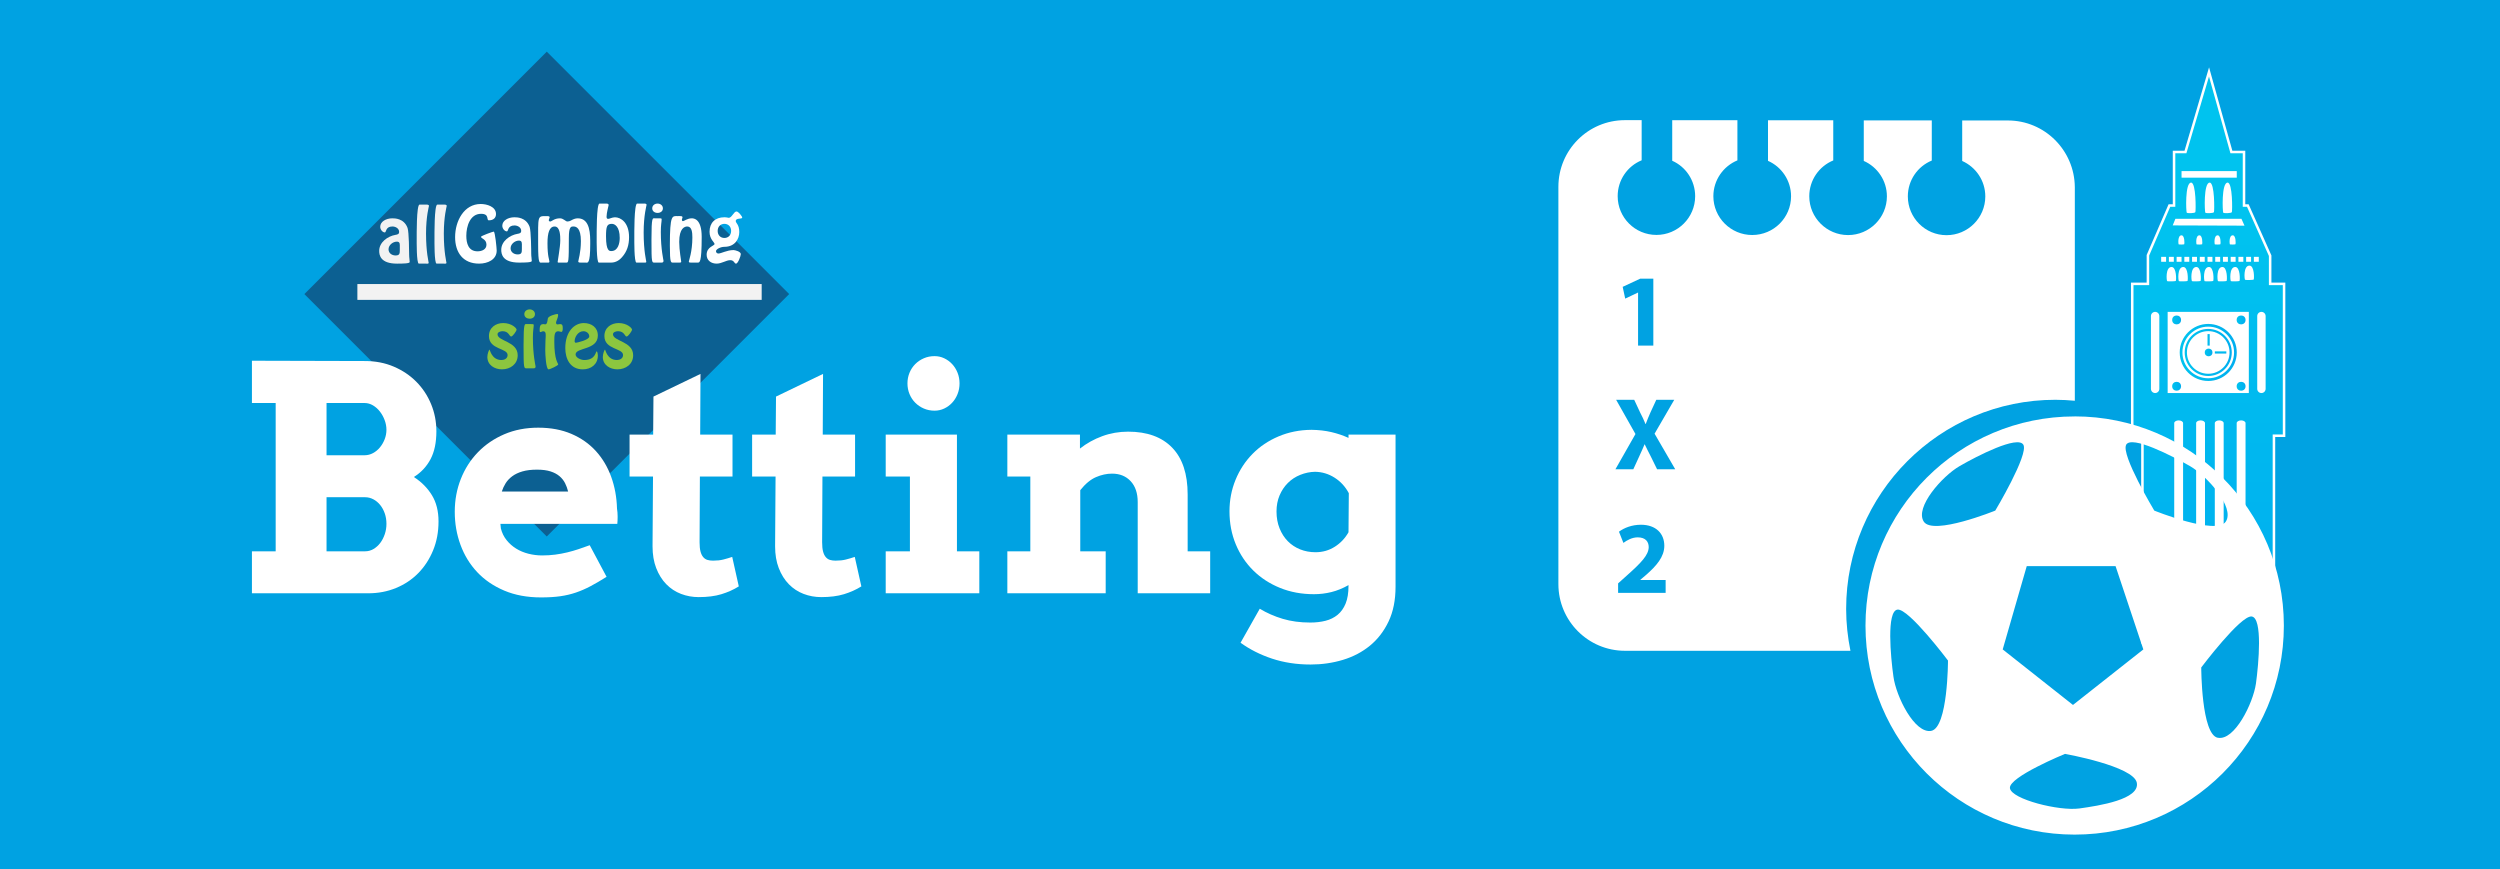 <?xml version="1.0" encoding="utf-8"?>
<!-- Generator: Adobe Illustrator 16.0.0, SVG Export Plug-In . SVG Version: 6.00 Build 0)  -->
<!DOCTYPE svg PUBLIC "-//W3C//DTD SVG 1.1//EN" "http://www.w3.org/Graphics/SVG/1.1/DTD/svg11.dtd">
<svg version="1.1" id="Layer_1" xmlns="http://www.w3.org/2000/svg" xmlns:xlink="http://www.w3.org/1999/xlink" x="0px" y="0px"
	 width="1024px" height="356px" viewBox="0 0 1024 356" enable-background="new 0 0 1024 356" xml:space="preserve">
<rect fill="#00A2E2" width="1024" height="356"/>
<g>
	
		<linearGradient id="SVGID_1_" gradientUnits="userSpaceOnUse" x1="672.454" y1="342.191" x2="672.454" y2="512.326" gradientTransform="matrix(1 0 0 1 232 -254)">
		<stop  offset="0" style="stop-color:#00C3EF"/>
		<stop  offset="1" style="stop-color:#00AEEF"/>
	</linearGradient>
	<polyline fill="url(#SVGID_1_)" stroke="#FFFFFF" stroke-width="1.036" stroke-miterlimit="10" points="931.407,244.5 
		931.407,178.467 935.552,178.467 935.552,116.273 929.854,116.273 929.854,104.728 920.705,84.184 919.149,84.184 919.149,62.257 
		913.977,62.257 904.818,29.456 895.163,62.257 890.488,62.257 890.488,84.184 888.591,84.184 879.786,104.555 879.786,116.273 
		873.356,116.273 873.356,178.467 877.544,178.467 877.544,263.566 	"/>
	<g>
		<rect x="887.869" y="127.74" fill="#FFFFFF" width="33.249" height="33.25"/>
		<path fill="#FFFFFF" d="M894.188,240.92c0,0.622-0.813,1.121-1.813,1.121l0,0c-1.001,0-1.814-0.499-1.814-1.121v-67.609
			c0-0.619,0.813-1.119,1.814-1.119l0,0c1.001,0,1.813,0.5,1.813,1.119V240.92z"/>
		<path fill="#FFFFFF" d="M903.166,240.92c0,0.622-0.813,1.121-1.814,1.121l0,0c-1.001,0-1.815-0.499-1.815-1.121v-67.609
			c0-0.619,0.813-1.119,1.815-1.119l0,0c1.001,0,1.814,0.5,1.814,1.119V240.92z"/>
		<path fill="#FFFFFF" d="M910.813,240.92c0,0.622-0.811,1.121-1.815,1.121l0,0c-1.001,0-1.814-0.499-1.814-1.121v-67.609
			c0-0.619,0.811-1.119,1.814-1.119l0,0c1.003,0,1.815,0.5,1.815,1.119V240.92z"/>
		<path fill="#FFFFFF" d="M919.772,240.92c0,0.622-0.811,1.121-1.814,1.121l0,0c-1.001,0-1.815-0.499-1.815-1.121v-67.609
			c0-0.619,0.814-1.119,1.815-1.119l0,0c1.004,0,1.814,0.5,1.814,1.119V240.92z"/>
		<path fill="#FFFFFF" d="M884.464,159.27c0,0.95-0.77,1.721-1.718,1.721l0,0c-0.952,0-1.723-0.771-1.723-1.721v-29.81
			c0-0.951,0.77-1.72,1.723-1.72l0,0c0.948,0,1.718,0.77,1.718,1.72V159.27z"/>
		<path fill="#FFFFFF" d="M928,159.27c0,0.95-0.771,1.721-1.72,1.721l0,0c-0.949,0-1.72-0.771-1.72-1.721v-29.81
			c0-0.951,0.771-1.72,1.72-1.72l0,0c0.95,0,1.72,0.77,1.72,1.72V159.27z"/>
		<polygon fill="#FFFFFF" points="918.089,89.608 891.046,89.608 889.94,92.329 919.346,92.43 		"/>
		<path fill="#FFFFFF" d="M887.681,115.164c0.28,0.14,3.319,0.121,3.533-0.112c0.216-0.235,0.341-5.695-1.74-5.695
			C886.895,109.357,887.398,115.023,887.681,115.164z"/>
		<path fill="#FFFFFF" d="M892.483,115.164c0.282,0.14,3.321,0.121,3.535-0.112c0.213-0.235,0.338-5.695-1.74-5.695
			C891.699,109.357,892.201,115.023,892.483,115.164z"/>
		<path fill="#FFFFFF" d="M897.833,115.164c0.28,0.14,3.321,0.121,3.535-0.112c0.213-0.235,0.338-5.695-1.74-5.695
			C897.047,109.357,897.551,115.023,897.833,115.164z"/>
		<path fill="#FFFFFF" d="M903.004,115.164c0.28,0.14,3.319,0.121,3.533-0.112c0.213-0.235,0.341-5.695-1.74-5.695
			C902.22,109.357,902.724,115.023,903.004,115.164z"/>
		<path fill="#FFFFFF" d="M908.499,115.164c0.282,0.14,3.323,0.121,3.535-0.112c0.213-0.235,0.34-5.695-1.738-5.695
			C907.715,109.357,908.221,115.023,908.499,115.164z"/>
		<path fill="#FFFFFF" d="M913.773,115.164c0.282,0.14,3.321,0.121,3.534-0.112c0.214-0.235,0.34-5.695-1.739-5.695
			C912.989,109.357,913.494,115.023,913.773,115.164z"/>
		<path fill="#FFFFFF" d="M913.386,100.112c0.181,0.087,2.13,0.077,2.268-0.072c0.139-0.149,0.217-3.654-1.115-3.654
			C912.882,96.386,913.206,100.021,913.386,100.112z"/>
		<path fill="#FFFFFF" d="M907.21,100.112c0.18,0.087,2.13,0.077,2.268-0.072s0.217-3.654-1.116-3.654
			C906.707,96.386,907.032,100.021,907.21,100.112z"/>
		<path fill="#FFFFFF" d="M899.736,100.112c0.181,0.087,2.13,0.077,2.269-0.072c0.134-0.149,0.215-3.654-1.116-3.654
			C899.232,96.386,899.558,100.021,899.736,100.112z"/>
		<path fill="#FFFFFF" d="M892.398,100.112c0.181,0.087,2.13,0.077,2.266-0.072c0.14-0.149,0.22-3.654-1.115-3.654
			C891.896,96.386,892.22,100.021,892.398,100.112z"/>
		<path fill="#FFFFFF" d="M919.582,114.603c0.281,0.14,3.32,0.121,3.535-0.112c0.213-0.234,0.338-5.695-1.739-5.695
			C918.795,108.795,919.3,114.462,919.582,114.603z"/>
		<path fill="#FFFFFF" d="M910.639,87.125c0.281,0.3,3.321,0.258,3.535-0.237c0.213-0.494,0.338-12.09-1.739-12.09
			C909.854,74.797,910.358,86.827,910.639,87.125z"/>
		<path fill="#FFFFFF" d="M903.301,87.125c0.282,0.3,3.321,0.258,3.534-0.237c0.214-0.494,0.338-12.09-1.737-12.09
			C902.515,74.797,903.021,86.827,903.301,87.125z"/>
		<path fill="#FFFFFF" d="M895.69,87.125c0.282,0.3,3.32,0.258,3.534-0.237c0.212-0.494,0.338-12.09-1.739-12.09
			C894.905,74.797,895.411,86.827,895.69,87.125z"/>
		<rect x="885.213" y="105.205" fill="#FFFFFF" width="2.02" height="2.02"/>
		<rect x="888.376" y="105.205" fill="#FFFFFF" width="2.019" height="2.02"/>
		<rect x="891.542" y="105.205" fill="#FFFFFF" width="2.018" height="2.02"/>
		<rect x="894.705" y="105.205" fill="#FFFFFF" width="2.019" height="2.02"/>
		<rect x="897.869" y="105.205" fill="#FFFFFF" width="2.019" height="2.02"/>
		<rect x="901.033" y="105.205" fill="#FFFFFF" width="2.021" height="2.02"/>
		<rect x="904.196" y="105.205" fill="#FFFFFF" width="2.019" height="2.02"/>
		<rect x="907.36" y="105.205" fill="#FFFFFF" width="2.021" height="2.02"/>
		<rect x="910.524" y="105.205" fill="#FFFFFF" width="2.021" height="2.02"/>
		<rect x="913.688" y="105.205" fill="#FFFFFF" width="2.021" height="2.02"/>
		<rect x="916.854" y="105.205" fill="#FFFFFF" width="2.02" height="2.02"/>
		<rect x="920.017" y="105.205" fill="#FFFFFF" width="2.022" height="2.02"/>
		<rect x="923.181" y="105.205" fill="#FFFFFF" width="2.019" height="2.02"/>
		<rect x="893.56" y="70.084" fill="#FFFFFF" width="22.621" height="2.692"/>
		
			<linearGradient id="SVGID_2_" gradientUnits="userSpaceOnUse" x1="660.811" y1="398.365" x2="684.177" y2="398.365" gradientTransform="matrix(1 0 0 1 232 -254)">
			<stop  offset="0" style="stop-color:#00C3EF"/>
			<stop  offset="1" style="stop-color:#00AEEF"/>
		</linearGradient>
		
			<circle fill="#FFFFFF" stroke="url(#SVGID_2_)" stroke-width="1.106" stroke-miterlimit="10" cx="904.495" cy="144.365" r="11.131"/>
		
			<linearGradient id="SVGID_3_" gradientUnits="userSpaceOnUse" x1="662.85" y1="398.365" x2="682.134" y2="398.365" gradientTransform="matrix(1 0 0 1 232 -254)">
			<stop  offset="0" style="stop-color:#00C3EF"/>
			<stop  offset="1" style="stop-color:#00AEEF"/>
		</linearGradient>
		
			<circle fill="#FFFFFF" stroke="url(#SVGID_3_)" stroke-width="0.912" stroke-miterlimit="10" cx="904.492" cy="144.365" r="9.187"/>
		
			<linearGradient id="SVGID_4_" gradientUnits="userSpaceOnUse" x1="671.071" y1="398.363" x2="674.217" y2="398.363" gradientTransform="matrix(1 0 0 1 232 -254)">
			<stop  offset="0" style="stop-color:#00C3EF"/>
			<stop  offset="1" style="stop-color:#00AEEF"/>
		</linearGradient>
		<circle fill="url(#SVGID_4_)" cx="904.644" cy="144.363" r="1.573"/>
		
			<linearGradient id="SVGID_5_" gradientUnits="userSpaceOnUse" x1="672.194" y1="393.203" x2="673.093" y2="393.203" gradientTransform="matrix(1 0 0 1 232 -254)">
			<stop  offset="0" style="stop-color:#00C3EF"/>
			<stop  offset="1" style="stop-color:#00AEEF"/>
		</linearGradient>
		
			<line fill="none" stroke="url(#SVGID_5_)" stroke-width="0.898" stroke-miterlimit="10" x1="904.644" y1="141.561" x2="904.644" y2="136.845"/>
		
			<linearGradient id="SVGID_6_" gradientUnits="userSpaceOnUse" x1="-637.473" y1="-178.939" x2="-636.576" y2="-178.939" gradientTransform="matrix(-4.371139e-008 1 -1 -4.371139e-008 730.611 781.389)">
			<stop  offset="0" style="stop-color:#00C3EF"/>
			<stop  offset="1" style="stop-color:#00AEEF"/>
		</linearGradient>
		
			<line fill="none" stroke="url(#SVGID_6_)" stroke-width="0.898" stroke-miterlimit="10" x1="907.193" y1="144.365" x2="911.906" y2="144.365"/>
		
			<linearGradient id="SVGID_7_" gradientUnits="userSpaceOnUse" x1="657.72" y1="385.049" x2="661.36" y2="385.049" gradientTransform="matrix(1 0 0 1 232 -254)">
			<stop  offset="0" style="stop-color:#00C3EF"/>
			<stop  offset="1" style="stop-color:#00AEEF"/>
		</linearGradient>
		<circle fill="url(#SVGID_7_)" cx="891.542" cy="131.049" r="1.82"/>
		
			<linearGradient id="SVGID_8_" gradientUnits="userSpaceOnUse" x1="684.14" y1="385.049" x2="687.779" y2="385.049" gradientTransform="matrix(1 0 0 1 232 -254)">
			<stop  offset="0" style="stop-color:#00C3EF"/>
			<stop  offset="1" style="stop-color:#00AEEF"/>
		</linearGradient>
		<circle fill="url(#SVGID_8_)" cx="917.958" cy="131.049" r="1.82"/>
		
			<linearGradient id="SVGID_9_" gradientUnits="userSpaceOnUse" x1="657.72" y1="412.217" x2="661.36" y2="412.217" gradientTransform="matrix(1 0 0 1 232 -254)">
			<stop  offset="0" style="stop-color:#00C3EF"/>
			<stop  offset="1" style="stop-color:#00AEEF"/>
		</linearGradient>
		<circle fill="url(#SVGID_9_)" cx="891.542" cy="158.216" r="1.82"/>
		
			<linearGradient id="SVGID_10_" gradientUnits="userSpaceOnUse" x1="684.14" y1="412.217" x2="687.779" y2="412.217" gradientTransform="matrix(1 0 0 1 232 -254)">
			<stop  offset="0" style="stop-color:#00C3EF"/>
			<stop  offset="1" style="stop-color:#00AEEF"/>
		</linearGradient>
		<circle fill="url(#SVGID_10_)" cx="917.958" cy="158.216" r="1.82"/>
	</g>
</g>
<rect x="153.774" y="50.221" transform="matrix(0.707 -0.707 0.707 0.707 -19.559 193.664)" opacity="0.6" fill="#14345D" enable-background="new    " width="140.443" height="140.443"/>
<g>
	<rect x="146.384" y="116.345" fill="#F2F2F2" width="165.599" height="6.487"/>
	<g>
		<path fill="#FFFFFF" d="M186.413,97.129c0-6.689,3.711-13.574,10.487-13.574c2.465,0,6.262,1.048,6.262,4.109
			c0,1.645-1.137,2.58-2.92,2.58c-1.166,0,0.396-2.666-3.203-2.666c-4.479,0-6.037,5.074-6.037,9.012c0,3.09,0.879,6.35,4.593,6.35
			c1.753,0,3.657-0.737,3.657-2.72c0-2.295-2.241-2.494-2.241-3.231c0-0.369,4.877-2.127,5.216-2.127
			c0.567,0,1.217,6.914,1.217,7.765c0,3.713-3.681,5.356-7.2,5.356C189.67,107.983,186.413,103.451,186.413,97.129z"/>
		<path fill="#FFFFFF" d="M212.003,95.77c0.823-0.141,1.478-0.282,1.478-1.22c0-1.446-1.506-2.208-2.754-2.208
			c-2.891,0-2.467,2.436-3.085,2.436c-0.906,0-1.9-1.106-1.9-2.325c0-2.096,2.357-3.456,4.959-3.456c0.909,0,4.79-0.029,6.238,3.938
			c0.593,1.645,0.65,10.035,0.65,11.026c0,1.248,0.229,1.981,0.229,2.948c0,0.594-2.667,0.65-5.189,0.65
			c-6.833,0-7.313-3.512-7.313-5.212C205.314,98.772,208.83,96.307,212.003,95.77z M213.759,100.728c0-0.993,0.17-2.181-1.194-2.181
			c-1.669,0-3.427,1.417-3.427,3.146c0,1.586,1.391,2.522,2.894,2.522c1.672,0,1.727-0.852,1.727-2.24L213.759,100.728
			L213.759,100.728L213.759,100.728z"/>
		<path fill="#FFFFFF" d="M221.98,107.56c-0.962,0-1.559,0.91-1.559-7.48c0-11.932-0.363-11.564,3.488-11.564
			c0.594,0,1.216,0.03,1.216,0.454c0,0.341-0.342,0.878-0.342,1.275c0,0.282,0.287,0.483,0.57,0.483c0.342,0,0.737-0.34,1.358-0.651
			c0.624-0.341,1.476-0.653,2.665-0.653c1.389,0,2.294,1.304,3.004,1.304c0.399,0,0.965-0.086,1.672-0.511
			c0.708-0.398,1.583-0.794,2.606-0.794c5.215,0,5.099,6.83,5.099,10.458c0,8.643-1.074,7.68-1.9,7.68h-1.926
			c-0.28,0-1.076,0.059-1.076-0.455c0-0.509,1.076-3.627,1.076-8.359c0-5.412-1.924-5.977-3.003-5.977
			c-0.987,0-1.93-0.086-1.93,4.588c0,10.178-0.137,10.203-1.045,10.203h-2.552c-0.539,0-0.989,0.114-0.989-0.284
			c0-0.425,1.075-6.12,1.075-8.813c0-1.701,0-5.695-2.319-5.695c-2.127,0-2.922,2.606-2.922,6.832c0,5.695,0.797,6.773,0.797,7.565
			c0,0.483-0.512,0.398-0.823,0.398L221.98,107.56L221.98,107.56z"/>
		<path fill="#FFFFFF" d="M248.279,83.386c0.348,0,1.022,0,1.022,0.624c0,0.229-0.852,3.063-0.852,4.731
			c0,0.454,0.087,0.911,0.626,0.911c0.311,0,0.711-0.143,1.163-0.313c0.483-0.144,1.048-0.341,1.644-0.341
			c2.408,0,5.777,2.155,5.777,8.134c0,3.259-0.817,5.868-2.888,8.22c-0.819,0.961-2.323,2.211-4.478,2.211h-5.012
			c-0.993,0-0.884-9.494-0.884-10.148c0-1.332-0.112-14.03,1.162-14.03L248.279,83.386L248.279,83.386z M253.838,97.469
			c0-4.648-2.015-5.781-3.206-5.781c-2.009,0-2.406,0.993-2.406,5.131c0,6.122,1.438,6.01,2.179,6.01
			C253.184,102.826,253.838,99.567,253.838,97.469z"/>
		<path fill="#FFFFFF" d="M260.694,107.56c-0.988,0-0.877-9.493-0.877-10.146c0-1.333-0.115-14.03,1.162-14.03h2.693
			c0.31,0,1.163-0.083,1.163,0.539c0,0.169-1.194,4.25-1.194,11.309c0,7.794,1.076,11.62,1.076,11.99c0,0.482-0.737,0.34-1.05,0.34
			h-2.973L260.694,107.56L260.694,107.56z"/>
		<path fill="#FFFFFF" d="M268.348,107.56c-1.389,0-1.505,0.596-1.505-9.379c0-9.692,0.458-8.758,1.392-8.758h1.56
			c1.189,0,1.217,0.085,1.217,0.426c0,1.05-0.342,2.097-0.342,5.187c0,7.144,1.104,11.533,1.104,11.791
			c0,0.905-0.851,0.736-1.503,0.736L268.348,107.56L268.348,107.56z M267.156,85.341c0-1.218,1.046-1.957,2.181-1.957
			c1.136,0,2.184,0.737,2.184,1.957c0,1.217-1.048,1.87-2.184,1.87C268.207,87.212,267.156,86.56,267.156,85.341z"/>
		<path fill="#FFFFFF" d="M283.14,107.56c-0.368,0-0.992,0.085-0.992-0.454c0-0.281,1.446-4.052,1.446-9.805
			c0-2.012-0.167-4.535-2.099-4.535c-1.074,0-3.286,0.707-3.286,6.32c0,3.402,0.818,7.765,0.818,8.105
			c0,0.396-0.48,0.369-0.766,0.369h-2.406c-1.048,0-1.477,0.481-1.477-7.001c0-12.836,0.99-12.043,3.172-12.043
			c0.996,0,2.012-0.143,2.012,0.509c0,0.285-0.258,0.626-0.258,1.022c0,0.282,0.141,0.539,0.427,0.539
			c0.483,0,1.788-1.163,3.601-1.163c0.797,0,4.082,0.114,4.082,7.566c0,11.135-0.878,10.571-1.838,10.571H283.14L283.14,107.56z"/>
		<path fill="#FFFFFF" d="M297.905,89.111c0.287,0.055,0.488,0.114,0.572,0.114c1.302,0,2.07-2.608,3.205-2.608
			c0.766,0,2.323,2.012,2.323,2.464c0,0.853-2.637,0-2.637,1.474c0,0.849,1.442,1.418,1.442,4.478c0,2.947-1.867,6.065-6.088,6.065
			c-1.558,0-3.455,0.964-3.455,1.785c0,0.54,0.451,0.961,0.965,0.961c1.19,0,3.542-1.416,6.205-1.416
			c0.653,0,3.003,0.624,3.003,1.645c0,0.737-1.133,3.911-1.984,3.911c-0.707,0-0.734-1.418-2.319-1.418
			c-0.85,0-1.73,0.342-2.664,0.708c-0.909,0.342-1.871,0.708-2.951,0.708c-2.237,0-4.081-1.302-4.081-3.627
			c0-3.316,3.233-3.628,3.233-4.421c0-0.681-2.044-1.93-2.044-4.987c0-3.713,2.292-5.952,6.092-5.952
			C297.199,88.997,297.599,89.053,297.905,89.111z M299.468,94.58c0-1.814-1.219-2.892-2.753-2.892
			c-1.525,0-2.753,1.079-2.753,2.892c0,1.671,1.079,2.889,2.753,2.889C298.249,97.469,299.468,96.395,299.468,94.58z"/>
	</g>
	<g enable-background="new    ">
		<path fill="#F2F2F2" d="M162.006,96.196c0.821-0.141,1.473-0.282,1.473-1.219c0-1.444-1.501-2.21-2.749-2.21
			c-2.888,0-2.464,2.438-3.089,2.438c-0.906,0-1.899-1.106-1.899-2.322c0-2.097,2.352-3.457,4.959-3.457
			c0.907,0,4.789-0.03,6.234,3.938c0.596,1.643,0.65,10.032,0.65,11.024c0,1.246,0.228,1.982,0.228,2.946
			c0,0.595-2.666,0.654-5.186,0.654c-6.829,0-7.31-3.517-7.31-5.216C155.318,99.2,158.832,96.734,162.006,96.196z M163.761,101.154
			c0-0.99,0.17-2.18-1.189-2.18c-1.672,0-3.429,1.419-3.429,3.143c0,1.587,1.388,2.521,2.891,2.521c1.671,0,1.728-0.852,1.728-2.239
			V101.154z"/>
		<path fill="#F2F2F2" d="M171.557,107.983c-0.991,0-0.877-9.493-0.877-10.145c0-1.331-0.114-14.023,1.164-14.023h2.691
			c0.31,0,1.163-0.086,1.163,0.539c0,0.168-1.192,4.249-1.192,11.305c0,7.793,1.078,11.616,1.078,11.986
			c0,0.481-0.737,0.339-1.048,0.339H171.557L171.557,107.983z"/>
		<path fill="#F2F2F2" d="M178.842,107.983c-0.991,0-0.878-9.493-0.878-10.145c0-1.331-0.113-14.023,1.163-14.023h2.693
			c0.31,0,1.16-0.086,1.16,0.539c0,0.168-1.19,4.249-1.19,11.305c0,7.793,1.078,11.616,1.078,11.986
			c0,0.481-0.738,0.339-1.047,0.339H178.842L178.842,107.983z"/>
	</g>
	<g>
		<path fill="#8CC63F" d="M199.62,146.222c0-1.331,0.68-3.027,0.907-3.027c0.142,0,0.849,4.272,4.869,4.272
			c1.161,0,2.52-0.595,2.52-2.038c0-2.917-7.643-2.151-7.643-7.784c0-3.454,2.772-5.322,5.833-5.322c3.536,0,5.489,2.124,5.489,2.69
			c0,0.538-1.585,2.829-2.235,2.829c-0.737,0-0.906-2.181-3.509-2.181c-0.878,0-2.067,0.397-2.067,1.247
			c0,2.914,8.264,2.856,8.264,8.601c0,3.68-3.055,5.774-6.451,5.774C202.593,151.287,199.62,149.533,199.62,146.222z"/>
		<path fill="#8CC63F" d="M215.95,150.864c-1.383,0-1.499,0.594-1.499-9.366c0-9.681,0.453-8.748,1.387-8.748h1.557
			c1.19,0,1.216,0.086,1.216,0.426c0,1.045-0.339,2.094-0.339,5.179c0,7.131,1.104,11.517,1.104,11.773
			c0,0.905-0.847,0.737-1.5,0.737L215.95,150.864L215.95,150.864L215.95,150.864z M214.764,128.673c0-1.216,1.047-1.951,2.178-1.951
			c1.133,0,2.179,0.735,2.179,1.951c0,1.218-1.046,1.868-2.179,1.868C215.811,130.541,214.764,129.891,214.764,128.673z"/>
		<path fill="#8CC63F" d="M228.602,129.213c0,0.764-0.848,2.488-0.848,2.828c0,0.51,0.142,0.848,0.566,0.848
			c0.369,0,0.708-0.139,1.076-0.139c1.076,0,1.104,0.761,1.104,1.724c0,0.397,0,1.474-0.593,1.474c-0.227,0-0.793-0.256-1.304-0.256
			c-1.556,0-1.556,1.813-1.556,4.33c0,7.529,1.586,8.773,1.586,9.254c0,0.421-3.283,2.01-3.934,2.01c-1.077,0-1.36-6.313-1.36-7.87
			c0-3.477,0.171-4.838,0.171-5.377c0-0.848,0.254-2.349-1.02-2.349c-0.508,0-0.793,0.34-1.104,0.34
			c-0.368,0-0.341-0.369-0.341-0.878c0-2.151,0.624-2.407,1.697-2.407c0.114,0,0.313,0.115,0.539,0.115
			c0.878,0,0.961-1.387,1.104-2.38c0.142-1.074,3.313-1.867,3.879-1.867C228.462,128.618,228.602,128.673,228.602,129.213z"/>
		<path fill="#8CC63F" d="M231.546,142.571c0-6.848,3.792-10.246,7.582-10.246c3.115,0,5.748,1.756,5.748,5.097
			c0,6.084-9.112,4.809-9.112,7.753c0,1.331,2.149,2.293,3.564,2.293c4.641,0,4.641-3.536,5.041-3.536
			c0.424,0,0.508,1.47,0.508,1.696c0,3.595-2.772,5.66-6.169,5.66C233.641,151.287,231.546,147.101,231.546,142.571z
			 M235.366,139.769c0,0.312,0.141,0.625,0.509,0.625c0.34,0,5.492-1.134,5.492-2.575c0-1.389-1.302-2.153-2.377-2.153
			C236.698,135.666,235.366,138.129,235.366,139.769z"/>
		<path fill="#8CC63F" d="M246.914,146.222c0-1.331,0.678-3.027,0.906-3.027c0.139,0,0.85,4.272,4.868,4.272
			c1.161,0,2.518-0.595,2.518-2.038c0-2.917-7.641-2.151-7.641-7.784c0-3.454,2.774-5.322,5.831-5.322
			c3.54,0,5.491,2.124,5.491,2.69c0,0.538-1.584,2.829-2.235,2.829c-0.735,0-0.905-2.181-3.511-2.181
			c-0.877,0-2.064,0.397-2.064,1.247c0,2.914,8.266,2.856,8.266,8.601c0,3.68-3.058,5.774-6.454,5.774
			C249.885,151.287,246.914,149.533,246.914,146.222z"/>
	</g>
</g>
<g>
	<path fill="#FFFFFF" d="M849.76,170.57c-47.311,0-85.656,38.333-85.656,85.665c0,47.302,38.328,85.621,85.656,85.621
		s85.708-38.293,85.708-85.639c-0.034-47.332-38.407-85.665-85.708-85.665V170.57z M791.076,299.36
		c-6.837,1.296-14.418-14.034-15.521-22.202c-1.156-8.124-2.889-26.891,1.663-27.464c4.587-0.547,20.679,20.862,20.679,20.862
		s0,27.446-6.846,28.804H791.076z M787.978,213.647c-3.773-5.8,7.556-18.63,14.673-22.728c7.135-4.133,23.856-12.729,26.133-8.732
		c2.215,3.992-11.521,26.955-11.521,26.955s-25.512,10.34-29.284,4.514V213.647z M851.668,331.148
		c-8.143,1.139-27.822-3.756-28.4-8.326c-0.568-4.552,22.561-14.033,22.561-14.033s28.076,5.017,29.407,11.81
		c1.322,6.82-15.373,9.412-23.532,10.55H851.668z M849.076,288.732l-28.768-22.728l9.85-34.126h36.375l11.381,34.126l-28.803,22.728
		H849.076z M870.858,182.178c2.241-4.014,18.997,4.627,26.159,8.733c7.064,4.106,18.473,16.914,14.672,22.736
		c-3.816,5.817-29.293-4.505-29.293-4.505s-13.779-22.963-11.504-26.965H870.858z M908.416,302.196
		c-6.785-1.33-6.785-28.803-6.785-28.803s16.135-21.432,20.652-20.884c4.578,0.573,2.871,19.334,1.751,27.477
		c-1.182,8.15-8.79,23.506-15.583,22.193L908.416,302.196z"/>
	<path fill="#FFFFFF" d="M822.479,49.348h-18.761v16.586c5.576,2.482,9.463,8.059,9.463,14.52c0,8.768-7.126,15.876-15.881,15.876
		c-8.754,0-15.846-7.109-15.846-15.885c0-6.623,4.027-12.305,9.805-14.682V49.304h-27.857v16.612
		c5.568,2.456,9.473,8.059,9.473,14.502c0,8.759-7.144,15.868-15.906,15.868c-8.729,0-15.891-7.109-15.891-15.886
		c0-6.623,4.036-12.309,9.823-14.686V49.273h-26.729v16.612c5.568,2.438,9.446,8.063,9.446,14.506
		c0,8.759-7.108,15.868-15.916,15.868c-8.754,0-15.907-7.109-15.907-15.886c0-6.623,4.097-12.309,9.849-14.686v-16.45h-26.701V65.85
		c5.551,2.438,9.394,8.059,9.394,14.507c0,8.759-7.108,15.868-15.854,15.868c-8.79,0-15.881-7.109-15.881-15.885
		c0-6.627,4.027-12.309,9.822-14.686V49.212h-6.828c-15.094,0-27.28,12.222-27.28,27.314V239.25
		c0,15.094,12.222,27.314,27.28,27.314h92.344c-1.12-5.532-1.76-11.293-1.76-17.141c0-47.289,38.408-85.67,85.691-85.67
		c2.705,0,5.332,0.153,7.976,0.398v-87.49c-0.122-15.097-12.344-27.314-27.411-27.314H822.479z M671.828,114.146h5.376v27.424
		h-6.251v-21.743h-0.035l-5.234,2.486l-1.033-4.824L671.828,114.146z M682.256,242.835h-19.479v-3.882l3.571-3.209
		c5.988-5.336,8.904-8.409,8.965-11.635c0-2.255-1.33-4.01-4.518-4.01c-2.319,0-4.43,1.203-5.848,2.276l-1.82-4.588
		c2.118-1.571,5.27-2.85,9-2.85c6.18,0,9.577,3.638,9.577,8.606c0,4.596-3.31,8.264-7.31,11.805l-2.486,2.115v0.101h10.338v5.27
		H682.256z M678.745,192.221l-2.539-5.175c-1.077-2.018-1.742-3.467-2.548-5.091h-0.025c-0.622,1.606-1.366,3.056-2.25,5.073
		l-2.373,5.175h-7.328l8.203-14.428l-7.914-14.008h7.406l2.416,5.187c0.894,1.712,1.559,3.104,2.198,4.728h0.087
		c0.684-1.804,1.209-3.06,1.936-4.728l2.398-5.187h7.354l-8.054,13.868l8.457,14.568h-7.459L678.745,192.221z"/>
</g>
<g>
	<path fill="#FFFFFF" d="M103.19,243.009v-17.193h9.727v-60.742h-9.727v-17.319l46.296,0.125c4.301,0,8.236,0.763,11.808,2.289
		c3.57,1.525,6.65,3.593,9.239,6.205c2.59,2.612,4.604,5.663,6.046,9.153c1.441,3.49,2.162,7.199,2.162,11.127
		c0,4.61-0.8,8.422-2.4,11.438c-1.6,3.018-3.876,5.447-6.827,7.29c3.119,2.008,5.583,4.486,7.392,7.436
		c1.81,2.949,2.714,6.537,2.714,10.762c0,4.31-0.742,8.263-2.225,11.859c-1.482,3.599-3.508,6.705-6.076,9.318
		c-2.569,2.615-5.606,4.644-9.115,6.087c-3.508,1.443-7.287,2.165-11.339,2.165H103.19z M133.75,186.472h15.571
		c1.221,0,2.377-0.293,3.467-0.881c1.091-0.587,2.039-1.373,2.847-2.359c0.807-0.986,1.45-2.099,1.931-3.336
		c0.479-1.237,0.72-2.528,0.72-3.871c0-1.3-0.24-2.601-0.72-3.902c-0.48-1.3-1.124-2.475-1.931-3.524
		c-0.808-1.049-1.756-1.898-2.847-2.549c-1.09-0.65-2.246-0.976-3.467-0.976H133.75V186.472z M133.75,225.815h15.813
		c1.213,0,2.354-0.313,3.42-0.941c1.066-0.627,1.986-1.453,2.761-2.479c0.773-1.024,1.391-2.217,1.852-3.577
		c0.46-1.358,0.69-2.771,0.69-4.235c0-1.547-0.23-2.98-0.69-4.298c-0.461-1.318-1.089-2.468-1.883-3.451
		c-0.795-0.982-1.726-1.757-2.792-2.322c-1.067-0.564-2.187-0.847-3.357-0.847H133.75V225.815z"/>
	<path fill="#FFFFFF" d="M186.271,209.626c0-4.769,0.826-9.245,2.479-13.429c1.652-4.183,3.985-7.833,6.997-10.949
		s6.609-5.574,10.793-7.374c4.183-1.798,8.826-2.698,13.931-2.698c5.103,0,9.632,0.847,13.585,2.542s7.289,4.038,10.009,7.028
		c2.719,2.991,4.81,6.505,6.274,10.542c1.464,4.037,2.259,8.377,2.385,13.021c0.167,1.046,0.251,2.07,0.251,3.074
		c0,0.21,0,0.419,0,0.628c0,0.837-0.042,1.694-0.126,2.572H204.97l0.188,1.882c0.46,1.82,1.244,3.419,2.354,4.794
		c1.107,1.376,2.416,2.529,3.922,3.46c1.506,0.93,3.179,1.628,5.02,2.093c1.841,0.466,3.702,0.698,5.585,0.698
		s3.671-0.111,5.365-0.333c1.694-0.223,3.335-0.527,4.926-0.911c1.589-0.385,3.138-0.829,4.644-1.335s3.032-1.042,4.58-1.608
		l6.903,12.945c-2.385,1.503-4.571,2.78-6.558,3.831c-1.987,1.052-3.984,1.922-5.993,2.608c-2.008,0.687-4.141,1.191-6.4,1.514
		c-2.259,0.32-4.895,0.482-7.906,0.482c-5.647,0-10.667-0.932-15.06-2.792c-4.393-1.861-8.085-4.382-11.075-7.562
		c-2.991-3.179-5.271-6.902-6.84-11.17C187.055,218.913,186.271,214.395,186.271,209.626z M205.535,201.343h27.17
		c-0.293-1.218-0.711-2.363-1.255-3.438c-0.544-1.074-1.297-2.023-2.259-2.847c-0.963-0.824-2.187-1.478-3.671-1.962
		c-1.485-0.483-3.336-0.726-5.553-0.726c-2.344,0-4.341,0.242-5.993,0.726c-1.653,0.484-3.043,1.146-4.173,1.988
		c-1.129,0.841-2.029,1.8-2.698,2.875C206.434,199.033,205.911,200.161,205.535,201.343z"/>
	<path fill="#FFFFFF" d="M257.868,195.193V178h9.664l0.123-15.562l19.267-9.287L286.796,178h13.24v17.193h-13.363l-0.128,26.896
		c0,1.556,0.126,2.814,0.377,3.776c0.251,0.963,0.616,1.73,1.098,2.304c0.48,0.573,1.056,0.962,1.726,1.166
		c0.669,0.205,1.443,0.308,2.322,0.308c1.589,0,2.99-0.153,4.204-0.461c1.213-0.308,2.426-0.665,3.64-1.075l2.698,12.077
		c-2.134,1.34-4.509,2.406-7.122,3.201c-2.615,0.794-5.72,1.191-9.313,1.191c-2.521,0-4.925-0.437-7.217-1.31
		c-2.292-0.872-4.305-2.193-6.039-3.96s-3.118-3.98-4.15-6.642c-0.991-2.578-1.486-5.53-1.486-8.856c0-0.123,0-0.266,0-0.43
		l0.188-28.187H257.868z"/>
	<path fill="#FFFFFF" d="M308.068,195.193V178h9.663l0.124-15.562l19.266-9.287L336.996,178h13.24v17.193h-13.364l-0.127,26.896
		c0,1.556,0.125,2.814,0.376,3.776c0.251,0.963,0.617,1.73,1.099,2.304c0.48,0.573,1.056,0.962,1.726,1.166
		c0.668,0.205,1.442,0.308,2.321,0.308c1.59,0,2.99-0.153,4.204-0.461c1.213-0.308,2.426-0.665,3.64-1.075l2.698,12.077
		c-2.134,1.34-4.508,2.406-7.122,3.201c-2.615,0.794-5.719,1.191-9.313,1.191c-2.52,0-4.925-0.437-7.216-1.31
		c-2.293-0.872-4.306-2.193-6.04-3.96s-3.118-3.98-4.15-6.642c-0.991-2.578-1.486-5.53-1.486-8.856c0-0.123,0-0.266,0-0.43
		l0.188-28.187H308.068z"/>
	<path fill="#FFFFFF" d="M362.785,243.009v-17.193h9.915v-30.622h-9.915V178h29.179v47.815h9.161v17.193H362.785z M371.695,157.042
		c0-1.547,0.281-3.001,0.843-4.361c0.561-1.359,1.341-2.542,2.339-3.545s2.173-1.798,3.524-2.384
		c1.351-0.585,2.817-0.878,4.398-0.878c1.394,0,2.712,0.293,3.952,0.878c1.24,0.586,2.325,1.38,3.256,2.384
		c0.93,1.004,1.666,2.187,2.209,3.545c0.542,1.36,0.813,2.814,0.813,4.361c0,1.548-0.271,3.002-0.813,4.361
		c-0.543,1.36-1.279,2.542-2.209,3.545c-0.931,1.004-2.016,1.799-3.256,2.385c-1.24,0.586-2.559,0.878-3.952,0.878
		c-1.581,0-3.048-0.292-4.398-0.878c-1.352-0.585-2.526-1.381-3.524-2.385s-1.778-2.186-2.339-3.545
		C371.977,160.044,371.695,158.59,371.695,157.042z"/>
	<path fill="#FFFFFF" d="M412.608,243.009v-17.193h9.413v-30.622h-9.413V178h29.743v5.733c2.712-2.141,5.747-3.83,9.105-5.068
		c3.359-1.237,6.896-1.857,10.609-1.857c7.818,0,13.84,2.186,18.063,6.557c4.223,4.372,6.335,10.762,6.335,19.17v23.28h9.225v17.193
		h-29.681v-37.351c0-3.635-0.96-6.486-2.879-8.555c-1.92-2.067-4.464-3.103-7.635-3.103c-2.171,0-4.361,0.478-6.572,1.431
		c-2.212,0.953-4.36,2.735-6.445,5.347v25.037h10.416v17.193H412.608z"/>
	<path fill="#FFFFFF" d="M503.596,209.435c0-4.559,0.826-8.856,2.479-12.893c1.652-4.037,3.963-7.571,6.934-10.604
		c2.971-3.033,6.525-5.429,10.668-7.185c4.141-1.758,8.637-2.657,13.49-2.699c2.971,0.042,5.699,0.354,8.189,0.937
		c2.488,0.583,4.82,1.374,6.996,2.372V178h19.264v62.311c0,5.479-0.945,10.218-2.84,14.213c-1.895,3.994-4.432,7.3-7.609,9.914
		c-3.18,2.614-6.873,4.56-11.082,5.836c-4.211,1.275-8.631,1.914-13.26,1.914c-5.693,0-10.959-0.804-15.793-2.409
		c-4.834-1.607-9.137-3.777-12.902-6.513l7.869-13.927c2.885,1.745,6.021,3.125,9.408,4.138c3.387,1.011,7.15,1.518,11.291,1.518
		c2.254,0,4.332-0.241,6.23-0.722c1.898-0.481,3.549-1.293,4.947-2.435c1.396-1.144,2.494-2.677,3.287-4.601
		c0.793-1.925,1.189-4.349,1.189-7.274v-0.302c-2.338,1.325-4.676,2.277-7.014,2.855c-2.336,0.578-4.717,0.869-7.137,0.869
		c-5.025,0-9.652-0.857-13.881-2.573c-4.229-1.715-7.881-4.089-10.959-7.122c-3.076-3.033-5.475-6.621-7.191-10.763
		S503.596,214.288,503.596,209.435z M522.859,209.498c0,2.539,0.418,4.846,1.252,6.919c0.836,2.073,1.963,3.829,3.383,5.269
		c1.418,1.439,3.098,2.551,5.039,3.333s4.039,1.174,6.293,1.174c2.922,0,5.563-0.752,7.922-2.254
		c2.357-1.502,4.225-3.48,5.604-5.935l0.125-15.996c-1.418-2.666-3.359-4.781-5.822-6.348c-2.463-1.564-5.135-2.368-8.016-2.412
		c-2.045,0.044-4.049,0.456-6.01,1.238c-1.963,0.783-3.664,1.894-5.104,3.332c-1.441,1.439-2.578,3.143-3.414,5.11
		C523.277,204.896,522.859,207.086,522.859,209.498z"/>
</g>
</svg>
